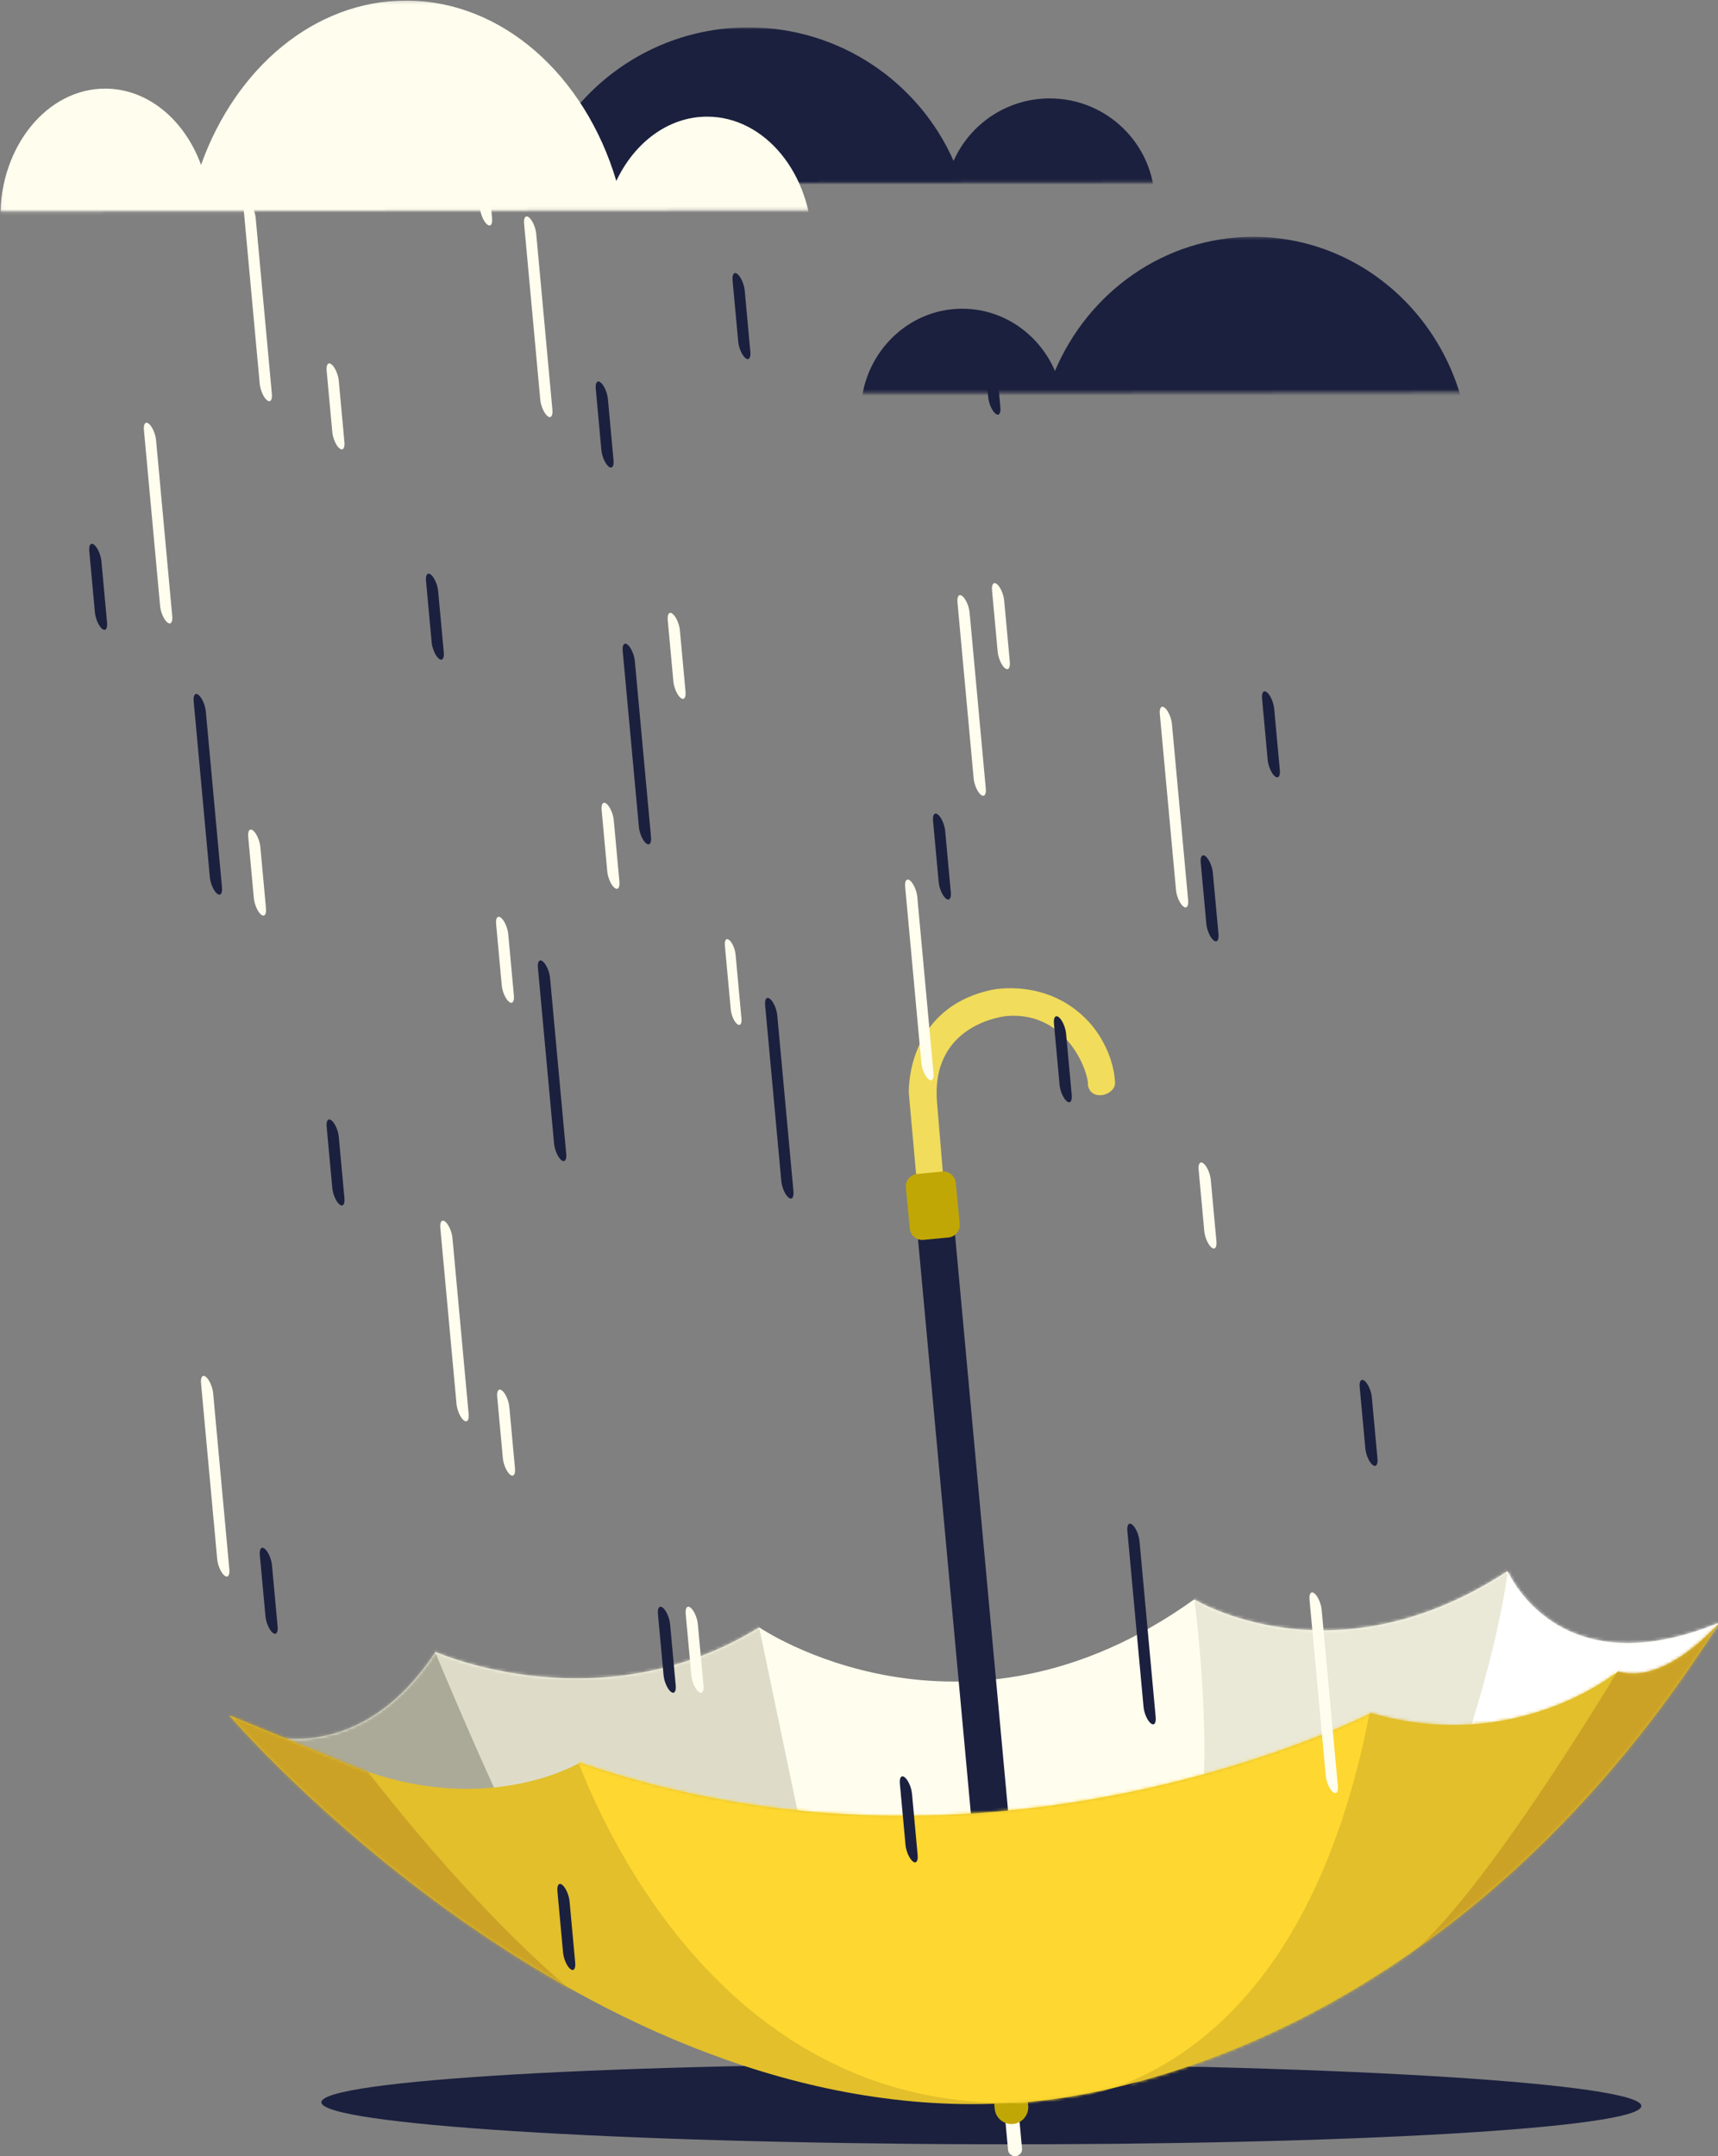 <svg width="554" height="695" viewBox="0 0 554 695" fill="none" xmlns="http://www.w3.org/2000/svg">
<rect x="0" y="0" width="554" height="695" fill="#808080" stroke="none"/>
<g clip-path="url(#clip0_5340_1451)">
<mask id="mask0_5340_1451" style="mask-type:luminance" maskUnits="userSpaceOnUse" x="277" y="76" width="197" height="51">
<path d="M473.8 76.229L277.49 76.517L277.564 126.694L473.874 126.407L473.8 76.229Z" fill="white"/>
</mask>
<g mask="url(#mask0_5340_1451)">
<path fill-rule="evenodd" clip-rule="evenodd" d="M340.192 119.563C350.938 94.162 375.486 76.373 404.048 76.331C442.545 76.275 473.848 108.483 473.906 148.21C473.964 187.937 442.756 220.237 404.258 220.293C368.131 220.346 338.343 191.988 334.76 155.666C328.777 162.621 320.053 167.013 310.338 167.027C292.282 167.054 277.601 151.947 277.573 133.315C277.546 114.682 292.183 99.532 310.239 99.506C323.586 99.487 335.089 107.735 340.192 119.563Z" fill="#1B203E"/>
</g>
<mask id="mask1_5340_1451" style="mask-type:luminance" maskUnits="userSpaceOnUse" x="168" y="8" width="205" height="52">
<path d="M168.979 8.93L372.315 8.632L372.388 58.809L169.053 59.107L168.979 8.93Z" fill="white"/>
</mask>
<g mask="url(#mask1_5340_1451)">
<path fill-rule="evenodd" clip-rule="evenodd" d="M307.499 51.865C296.292 26.496 270.812 8.78 241.229 8.824C201.353 8.882 169.027 41.184 169.085 80.911C169.143 120.638 201.564 152.844 241.44 152.786C278.859 152.731 309.631 124.284 313.231 87.952C319.45 94.89 328.5 99.255 338.562 99.24C357.264 99.213 372.425 84.062 372.398 65.43C372.371 46.797 357.165 31.692 338.463 31.72C324.639 31.74 312.75 40.022 307.499 51.865Z" fill="#1B203E"/>
</g>
<mask id="mask2_5340_1451" style="mask-type:luminance" maskUnits="userSpaceOnUse" x="0" y="0" width="262" height="69">
<path d="M261.761 0L0 0.383L0.099 68.149L261.861 67.766L261.761 0Z" fill="white"/>
</mask>
<g mask="url(#mask2_5340_1451)">
<path fill-rule="evenodd" clip-rule="evenodd" d="M64.828 53.152C75.93 22.026 101.301 0.235 130.826 0.192C162.021 0.146 188.652 24.393 198.74 58.325C204.574 45.956 215.491 37.617 227.997 37.599C246.662 37.572 261.843 56.088 261.877 78.92C261.91 101.754 246.783 120.314 228.119 120.341C217.499 120.357 208.007 114.37 201.792 105.001C195.462 145.718 166.213 176.557 131.085 176.608C93.74 176.663 62.937 141.903 59.224 97.392C53.041 105.913 44.023 111.292 33.982 111.307C15.316 111.334 0.135 92.819 0.102 69.986C0.068 47.152 15.195 28.592 33.861 28.565C47.656 28.544 59.549 38.655 64.828 53.152Z" fill="#FFFDEE"/>
</g>
<path fill-rule="evenodd" clip-rule="evenodd" d="M316.492 665.281C433.952 665.612 529.298 671.678 529.278 678.818C529.258 685.958 433.879 691.486 316.419 691.155C198.958 690.824 103.611 684.758 103.631 677.617C103.651 670.477 199.031 664.949 316.492 665.281Z" fill="#1B203E"/>
<path fill-rule="evenodd" clip-rule="evenodd" d="M325.424 647.434C325.309 646.185 324.202 645.266 322.955 645.381C321.709 645.496 320.789 646.601 320.904 647.849L325.056 692.939C325.171 694.186 326.277 695.105 327.525 694.99C328.772 694.876 329.691 693.77 329.575 692.522L325.424 647.434Z" fill="#FFFDEE"/>
<path fill-rule="evenodd" clip-rule="evenodd" d="M327.991 639.908C327.717 636.926 325.073 634.729 322.092 635.003C319.11 635.278 316.911 637.922 317.185 640.903L320.76 679.708C321.033 682.689 323.677 684.887 326.659 684.613C329.641 684.338 331.839 681.695 331.565 678.714L327.991 639.908Z" fill="#C1A705"/>
<path fill-rule="evenodd" clip-rule="evenodd" d="M78.495 557.353C78.495 557.353 113.233 573.624 140.426 532.465C140.426 532.465 193.546 556.18 244.852 524.559C244.852 524.559 310.221 569.312 385.087 515.521C385.087 515.521 430.119 543.232 486.19 506.378C486.19 506.378 502.028 544.536 554.413 523.036C554.413 523.036 462.374 651.889 327.328 650.878C192.284 649.867 146.231 624.679 78.495 557.353Z" fill="#FFFDEE"/>
<mask id="mask3_5340_1451" style="mask-type:luminance" maskUnits="userSpaceOnUse" x="78" y="506" width="477" height="145">
<path d="M78.495 557.353C78.495 557.353 113.233 573.624 140.426 532.465C140.426 532.465 193.546 556.18 244.852 524.559C244.852 524.559 310.221 569.312 385.087 515.521C385.087 515.521 430.119 543.232 486.19 506.378C486.19 506.378 502.028 544.536 554.413 523.036C554.413 523.036 462.374 651.889 327.328 650.878C192.284 649.867 146.231 624.679 78.495 557.353Z" fill="white"/>
</mask>
<g mask="url(#mask3_5340_1451)">
<path fill-rule="evenodd" clip-rule="evenodd" d="M489.092 495.097C489.092 495.097 488.779 495.955 488.218 498.919C484.739 517.325 474.034 569.238 460.112 588.227C460.112 588.227 554.694 575.232 573.547 531.221C573.547 531.221 527.116 487.59 489.092 495.097Z" fill="white"/>
<path fill-rule="evenodd" clip-rule="evenodd" d="M382.559 501.832C384.091 500.003 393.532 573.639 384.56 597.559L465.872 581.372C465.872 581.372 487.144 525.737 487.366 491.264L382.559 501.832Z" fill="#EAE8D7"/>
<path fill-rule="evenodd" clip-rule="evenodd" d="M239.868 500.924L261.902 606.313L172.976 605.837C172.976 605.837 128.004 518.127 132.532 507.284C132.532 507.284 224.136 500.343 239.868 500.924Z" fill="#DEDCC9"/>
<path fill-rule="evenodd" clip-rule="evenodd" d="M137.669 526.161C137.669 526.161 164.819 592.234 175.414 607.769C175.414 607.769 72.617 560.1 63.081 540.805C63.081 540.805 107.441 556.816 137.669 526.161Z" fill="#ABAA98"/>
</g>
<path fill-rule="evenodd" clip-rule="evenodd" d="M306.408 381.04L294.438 382.143L314.273 597.551L326.243 596.45L306.408 381.04Z" fill="#1B203E"/>
<path fill-rule="evenodd" clip-rule="evenodd" d="M359.569 348.871C359.819 352.951 351.867 355.329 350.807 349.76C351.262 346.363 344.456 325.906 324.666 327.488C324.666 327.488 300.451 329.583 302.111 354.684L304.708 385.883L296.152 386.655L293.065 352.371C293.065 352.371 291.825 324.872 319.992 319.024C319.992 319.024 337.979 315.1 351.088 329.359C351.088 329.359 358.853 337.178 359.569 348.871Z" fill="#F1DC5B"/>
<path fill-rule="evenodd" clip-rule="evenodd" d="M308.204 381.265C307.989 379.045 306.012 377.418 303.792 377.632L295.748 378.41C293.528 378.625 291.901 380.6 292.115 382.821L293.391 396.019C293.605 398.239 295.581 399.867 297.802 399.652L305.846 398.875C308.066 398.66 309.693 396.683 309.478 394.463L308.204 381.265Z" fill="#C1A705"/>
<path fill-rule="evenodd" clip-rule="evenodd" d="M554.413 523.036C554.413 523.036 536.972 543.496 521.756 538.724C521.756 538.724 489.262 565.788 442.133 552.17C442.133 552.17 321.189 614.457 187.017 568.126C187.017 568.126 155.41 587.242 110.737 568.022L73.917 552.861C73.917 552.861 188.15 686.388 326.427 677.823C326.427 677.823 457.112 676.666 554.413 523.036Z" fill="#E2BF2B"/>
<mask id="mask4_5340_1451" style="mask-type:luminance" maskUnits="userSpaceOnUse" x="73" y="523" width="482" height="156">
<path d="M554.413 523.036C554.413 523.036 536.972 543.496 521.756 538.724C521.756 538.724 489.262 565.788 442.133 552.17C442.133 552.17 321.189 614.457 187.017 568.126C187.017 568.126 155.41 587.242 110.737 568.022L73.917 552.861C73.917 552.861 188.15 686.388 326.427 677.823C326.427 677.823 457.112 676.666 554.413 523.036Z" fill="white"/>
</mask>
<g mask="url(#mask4_5340_1451)">
<path fill-rule="evenodd" clip-rule="evenodd" d="M442.86 544.789C442.86 544.789 430.163 640.877 360.206 674.418C301.285 702.665 435.101 653.186 435.101 653.186C435.101 653.186 510.313 576.719 522.764 533.164C522.764 533.164 473.489 535.573 442.86 544.789Z" fill="#E2BF2B"/>
<path fill-rule="evenodd" clip-rule="evenodd" d="M182.666 557.198C182.666 557.198 217.846 678.872 326.428 677.823C326.428 677.823 420.832 689.315 443.993 538.74L206.889 550.259L189.248 554.668L182.666 557.198Z" fill="#FED730"/>
<path fill-rule="evenodd" clip-rule="evenodd" d="M525.138 532.817C525.138 532.817 477.652 613.457 452.798 631.498C452.798 631.498 539.559 578.55 565.019 514.584C565.019 514.584 542.728 535.388 525.138 532.817Z" fill="#CBA226"/>
<path fill-rule="evenodd" clip-rule="evenodd" d="M108.025 557.074C108.025 557.074 161.959 632.581 210.837 660.857C210.837 660.857 50.828 581.321 59.652 542.974C59.652 542.974 83.889 556.645 108.025 557.074Z" fill="#CBA226"/>
</g>
<path fill-rule="evenodd" clip-rule="evenodd" d="M82.447 70.243C82.264 68.248 81.239 65.892 80.157 64.986C79.077 64.08 78.349 64.963 78.532 66.959L83.752 123.704C83.935 125.699 84.962 128.055 86.042 128.961C87.123 129.868 87.852 128.984 87.668 126.989L82.447 70.243Z" fill="#FFFDEE"/>
<path fill-rule="evenodd" clip-rule="evenodd" d="M109.247 122.747C109.063 120.752 108.037 118.396 106.956 117.49C105.876 116.584 105.148 117.467 105.331 119.462L107.152 139.253C107.335 141.248 108.362 143.605 109.443 144.512C110.523 145.418 111.251 144.534 111.068 142.539L109.247 122.747Z" fill="#FFFDEE"/>
<path fill-rule="evenodd" clip-rule="evenodd" d="M156.86 50.56C156.676 48.566 155.649 46.21 154.57 45.303C153.489 44.397 152.761 45.28 152.944 47.276L154.765 67.067C154.948 69.062 155.975 71.418 157.055 72.325C158.136 73.231 158.865 72.347 158.68 70.352L156.86 50.56Z" fill="#FFFDEE"/>
<path fill-rule="evenodd" clip-rule="evenodd" d="M196.025 128.587C195.842 126.592 194.816 124.236 193.736 123.33C192.655 122.423 191.927 123.307 192.11 125.303L193.931 145.094C194.114 147.089 195.141 149.445 196.221 150.35C197.302 151.257 198.03 150.374 197.846 148.379L196.025 128.587Z" fill="#1B203E"/>
<path fill-rule="evenodd" clip-rule="evenodd" d="M109.247 366.443C109.064 364.448 108.037 362.092 106.956 361.185C105.876 360.28 105.148 361.163 105.331 363.157L107.152 382.949C107.335 384.945 108.362 387.299 109.442 388.206C110.522 389.113 111.251 388.23 111.068 386.234L109.247 366.443Z" fill="#1B203E"/>
<path fill-rule="evenodd" clip-rule="evenodd" d="M32.703 180.901C32.52 178.906 31.493 176.55 30.413 175.643C29.332 174.737 28.605 175.621 28.788 177.615L30.608 197.408C30.792 199.402 31.819 201.758 32.899 202.664C33.979 203.571 34.708 202.688 34.523 200.692L32.703 180.901Z" fill="#1B203E"/>
<path fill-rule="evenodd" clip-rule="evenodd" d="M323.814 193.567C323.63 191.573 322.605 189.218 321.524 188.311C320.443 187.404 319.715 188.288 319.898 190.283L321.719 210.074C321.903 212.07 322.928 214.425 324.009 215.332C325.09 216.238 325.818 215.354 325.635 213.36L323.814 193.567Z" fill="#FFFDEE"/>
<path fill-rule="evenodd" clip-rule="evenodd" d="M219.24 203.155C219.056 201.159 218.031 198.804 216.95 197.898C215.869 196.991 215.141 197.875 215.324 199.87L217.145 219.661C217.329 221.656 218.355 224.012 219.436 224.919C220.516 225.825 221.244 224.942 221.061 222.946L219.24 203.155Z" fill="#FFFDEE"/>
<path fill-rule="evenodd" clip-rule="evenodd" d="M83.953 273.004C83.77 271.008 82.743 268.653 81.662 267.747C80.583 266.84 79.854 267.724 80.037 269.719L81.858 289.51C82.042 291.506 83.067 293.861 84.149 294.767C85.229 295.674 85.957 294.79 85.774 292.795L83.953 273.004Z" fill="#FFFDEE"/>
<path fill-rule="evenodd" clip-rule="evenodd" d="M164.247 453.515C164.064 451.519 163.037 449.164 161.956 448.257C160.876 447.351 160.148 448.234 160.331 450.229L162.152 470.02C162.336 472.016 163.362 474.372 164.442 475.279C165.523 476.184 166.251 475.3 166.067 473.306L164.247 453.515Z" fill="#FFFDEE"/>
<path fill-rule="evenodd" clip-rule="evenodd" d="M237.199 307.659C237.038 305.901 236.134 303.825 235.181 303.027C234.23 302.227 233.589 303.007 233.749 304.764L235.649 325.417C235.811 327.174 236.716 329.249 237.667 330.048C238.62 330.847 239.261 330.068 239.099 328.311L237.199 307.659Z" fill="#FFFDEE"/>
<path fill-rule="evenodd" clip-rule="evenodd" d="M197.921 264.371C197.736 262.376 196.711 260.02 195.63 259.113C194.55 258.207 193.821 259.091 194.005 261.086L195.825 280.877C196.009 282.873 197.035 285.227 198.116 286.134C199.196 287.041 199.925 286.158 199.741 284.162L197.921 264.371Z" fill="#FFFDEE"/>
<path fill-rule="evenodd" clip-rule="evenodd" d="M294.092 578.173C293.908 576.179 292.883 573.822 291.802 572.917C290.722 572.01 289.993 572.894 290.177 574.888L291.997 594.68C292.18 596.675 293.207 599.032 294.288 599.937C295.368 600.844 296.097 599.96 295.914 597.965L294.092 578.173Z" fill="#1B203E"/>
<path fill-rule="evenodd" clip-rule="evenodd" d="M225.032 523.501C224.849 521.507 223.822 519.151 222.742 518.245C221.661 517.337 220.934 518.222 221.117 520.216L222.938 540.009C223.121 542.003 224.147 544.359 225.228 545.266C226.308 546.173 227.037 545.289 226.853 543.294L225.032 523.501Z" fill="#FFFDEE"/>
<path fill-rule="evenodd" clip-rule="evenodd" d="M141.288 190.519C141.104 188.524 140.078 186.168 138.998 185.262C137.917 184.355 137.189 185.239 137.372 187.233L139.193 207.026C139.376 209.021 140.402 211.376 141.483 212.282C142.563 213.189 143.292 212.305 143.109 210.31L141.288 190.519Z" fill="#1B203E"/>
<path fill-rule="evenodd" clip-rule="evenodd" d="M240.146 93.634C239.963 91.638 238.936 89.283 237.856 88.377C236.775 87.47 236.047 88.354 236.23 90.349L238.051 110.14C238.234 112.135 239.261 114.492 240.341 115.398C241.422 116.304 242.151 115.42 241.966 113.426L240.146 93.634Z" fill="#1B203E"/>
<path fill-rule="evenodd" clip-rule="evenodd" d="M320.77 111.539C320.587 109.545 319.56 107.188 318.479 106.283C317.399 105.376 316.671 106.26 316.855 108.255L318.675 128.046C318.858 130.041 319.884 132.397 320.965 133.303C322.046 134.21 322.774 133.326 322.591 131.331L320.77 111.539Z" fill="#1B203E"/>
<path fill-rule="evenodd" clip-rule="evenodd" d="M163.895 301.116C163.711 299.12 162.685 296.764 161.605 295.858C160.524 294.951 159.795 295.835 159.98 297.83L161.8 317.622C161.983 319.618 163.01 321.973 164.091 322.879C165.171 323.786 165.899 322.902 165.715 320.907L163.895 301.116Z" fill="#FFFDEE"/>
<path fill-rule="evenodd" clip-rule="evenodd" d="M390.439 380.31C390.255 378.314 389.228 375.958 388.147 375.052C387.068 374.146 386.339 375.029 386.522 377.025L388.344 396.816C388.527 398.811 389.553 401.167 390.634 402.074C391.714 402.979 392.443 402.096 392.259 400.1L390.439 380.31Z" fill="#FFFDEE"/>
<path fill-rule="evenodd" clip-rule="evenodd" d="M442.372 450.383C442.19 448.388 441.163 446.032 440.082 445.126C439.002 444.22 438.274 445.103 438.457 447.098L440.278 466.889C440.462 468.885 441.487 471.24 442.569 472.147C443.649 473.053 444.378 472.17 444.194 470.175L442.372 450.383Z" fill="#1B203E"/>
<path fill-rule="evenodd" clip-rule="evenodd" d="M183.666 612.86C183.482 610.865 182.456 608.509 181.376 607.602C180.296 606.695 179.566 607.58 179.75 609.575L181.57 629.366C181.755 631.36 182.781 633.717 183.862 634.623C184.942 635.53 185.67 634.646 185.488 632.651L183.666 612.86Z" fill="#1B203E"/>
<path fill-rule="evenodd" clip-rule="evenodd" d="M216.082 523.502C215.898 521.507 214.871 519.152 213.79 518.244C212.71 517.338 211.982 518.221 212.165 520.217L213.986 540.008C214.17 542.004 215.197 544.359 216.276 545.266C217.356 546.172 218.086 545.289 217.902 543.294L216.082 523.502Z" fill="#1B203E"/>
<path fill-rule="evenodd" clip-rule="evenodd" d="M304.79 267.848C304.608 265.853 303.581 263.497 302.5 262.59C301.419 261.684 300.69 262.568 300.875 264.562L302.696 284.355C302.879 286.35 303.906 288.706 304.985 289.611C306.066 290.519 306.794 289.634 306.611 287.64L304.79 267.848Z" fill="#1B203E"/>
<path fill-rule="evenodd" clip-rule="evenodd" d="M343.777 333.176C343.594 331.181 342.567 328.826 341.486 327.919C340.408 327.013 339.679 327.896 339.862 329.891L341.683 349.682C341.866 351.678 342.892 354.034 343.973 354.941C345.053 355.846 345.781 354.962 345.598 352.968L343.777 333.176Z" fill="#1B203E"/>
<path fill-rule="evenodd" clip-rule="evenodd" d="M87.702 504.496C87.518 502.501 86.493 500.145 85.411 499.239C84.331 498.332 83.603 499.216 83.786 501.211L85.608 521.003C85.791 522.998 86.816 525.354 87.898 526.259C88.977 527.166 89.706 526.282 89.523 524.287L87.702 504.496Z" fill="#1B203E"/>
<path fill-rule="evenodd" clip-rule="evenodd" d="M391.105 281.306C390.921 279.311 389.895 276.956 388.814 276.049C387.734 275.141 387.006 276.026 387.188 278.02L389.009 297.812C389.194 299.807 390.219 302.163 391.3 303.07C392.38 303.976 393.109 303.092 392.925 301.098L391.105 281.306Z" fill="#1B203E"/>
<path fill-rule="evenodd" clip-rule="evenodd" d="M410.885 228.444C410.701 226.45 409.675 224.094 408.595 223.187C407.514 222.28 406.786 223.164 406.97 225.159L408.789 244.95C408.974 246.946 410 249.302 411.08 250.208C412.161 251.115 412.889 250.231 412.705 248.236L410.885 228.444Z" fill="#1B203E"/>
<path fill-rule="evenodd" clip-rule="evenodd" d="M312.666 197.437C312.483 195.441 311.457 193.086 310.376 192.18C309.296 191.273 308.568 192.157 308.751 194.153L313.971 250.898C314.154 252.893 315.18 255.248 316.261 256.154C317.342 257.062 318.071 256.178 317.887 254.182L312.666 197.437Z" fill="#FFFDEE"/>
<path fill-rule="evenodd" clip-rule="evenodd" d="M295.799 289.125C295.615 287.13 294.59 284.775 293.51 283.867C292.429 282.962 291.7 283.845 291.884 285.839L297.104 342.586C297.287 344.58 298.314 346.936 299.395 347.843C300.474 348.75 301.203 347.866 301.02 345.871L295.799 289.125Z" fill="#FFFDEE"/>
<path fill-rule="evenodd" clip-rule="evenodd" d="M204.713 213.085C204.53 211.09 203.503 208.734 202.424 207.828C201.343 206.921 200.614 207.805 200.798 209.8L206.019 266.545C206.202 268.541 207.228 270.897 208.308 271.803C209.39 272.709 210.117 271.825 209.933 269.831L204.713 213.085Z" fill="#1B203E"/>
<path fill-rule="evenodd" clip-rule="evenodd" d="M172.914 75.369C172.73 73.374 171.704 71.018 170.624 70.112C169.544 69.205 168.816 70.089 168.999 72.084L174.219 128.83C174.402 130.825 175.429 133.181 176.509 134.087C177.59 134.994 178.318 134.111 178.134 132.115L172.914 75.369Z" fill="#FFFDEE"/>
<path fill-rule="evenodd" clip-rule="evenodd" d="M66.364 229.301C66.181 227.305 65.155 224.949 64.073 224.043C62.993 223.137 62.265 224.02 62.448 226.015L67.67 282.761C67.853 284.757 68.878 287.112 69.959 288.019C71.039 288.925 71.768 288.042 71.585 286.046L66.364 229.301Z" fill="#1B203E"/>
<path fill-rule="evenodd" clip-rule="evenodd" d="M377.919 233.415C377.735 231.419 376.71 229.065 375.629 228.158C374.548 227.251 373.82 228.135 374.004 230.13L379.224 286.876C379.407 288.871 380.434 291.227 381.513 292.133C382.595 293.039 383.323 292.156 383.139 290.16L377.919 233.415Z" fill="#FFFDEE"/>
<path fill-rule="evenodd" clip-rule="evenodd" d="M177.371 315.185C177.188 313.19 176.16 310.834 175.08 309.928C174 309.021 173.272 309.905 173.455 311.901L178.675 368.646C178.859 370.641 179.885 372.997 180.966 373.903C182.047 374.809 182.775 373.926 182.59 371.93L177.371 315.185Z" fill="#1B203E"/>
<path fill-rule="evenodd" clip-rule="evenodd" d="M250.643 327.264C250.46 325.269 249.434 322.913 248.354 322.007C247.273 321.1 246.544 321.984 246.729 323.978L251.949 380.725C252.132 382.719 253.157 385.074 254.238 385.981C255.319 386.889 256.047 386.005 255.864 384.009L250.643 327.264Z" fill="#1B203E"/>
<path fill-rule="evenodd" clip-rule="evenodd" d="M367.45 496.731C367.266 494.735 366.24 492.379 365.16 491.473C364.079 490.567 363.35 491.45 363.534 493.445L368.755 550.191C368.938 552.186 369.964 554.541 371.045 555.447C372.126 556.355 372.854 555.471 372.67 553.476L367.45 496.731Z" fill="#1B203E"/>
<path fill-rule="evenodd" clip-rule="evenodd" d="M426.195 518.892C426.013 516.896 424.985 514.541 423.906 513.634C422.824 512.729 422.096 513.612 422.28 515.606L427.501 572.353C427.684 574.347 428.709 576.703 429.791 577.61C430.87 578.516 431.599 577.633 431.416 575.637L426.195 518.892Z" fill="#FFFDEE"/>
<path fill-rule="evenodd" clip-rule="evenodd" d="M145.905 399.066C145.722 397.072 144.695 394.716 143.615 393.81C142.535 392.903 141.807 393.787 141.99 395.781L147.21 452.528C147.393 454.522 148.42 456.878 149.5 457.785C150.581 458.692 151.309 457.808 151.125 455.813L145.905 399.066Z" fill="#FFFDEE"/>
<path fill-rule="evenodd" clip-rule="evenodd" d="M50.325 141.877C50.141 139.882 49.114 137.527 48.034 136.62C46.953 135.713 46.226 136.597 46.409 138.592L51.629 195.338C51.812 197.333 52.839 199.689 53.919 200.596C55 201.502 55.729 200.618 55.544 198.623L50.325 141.877Z" fill="#FFFDEE"/>
<path fill-rule="evenodd" clip-rule="evenodd" d="M68.736 449.102C68.552 447.107 67.525 444.752 66.446 443.845C65.365 442.938 64.636 443.822 64.82 445.817L70.041 502.563C70.224 504.558 71.249 506.914 72.33 507.82C73.41 508.727 74.139 507.843 73.956 505.848L68.736 449.102Z" fill="#FFFDEE"/>
</g>
<defs>
<clipPath id="clip0_5340_1451">
<rect width="554" height="695" fill="white"/>
</clipPath>
</defs>
</svg>
